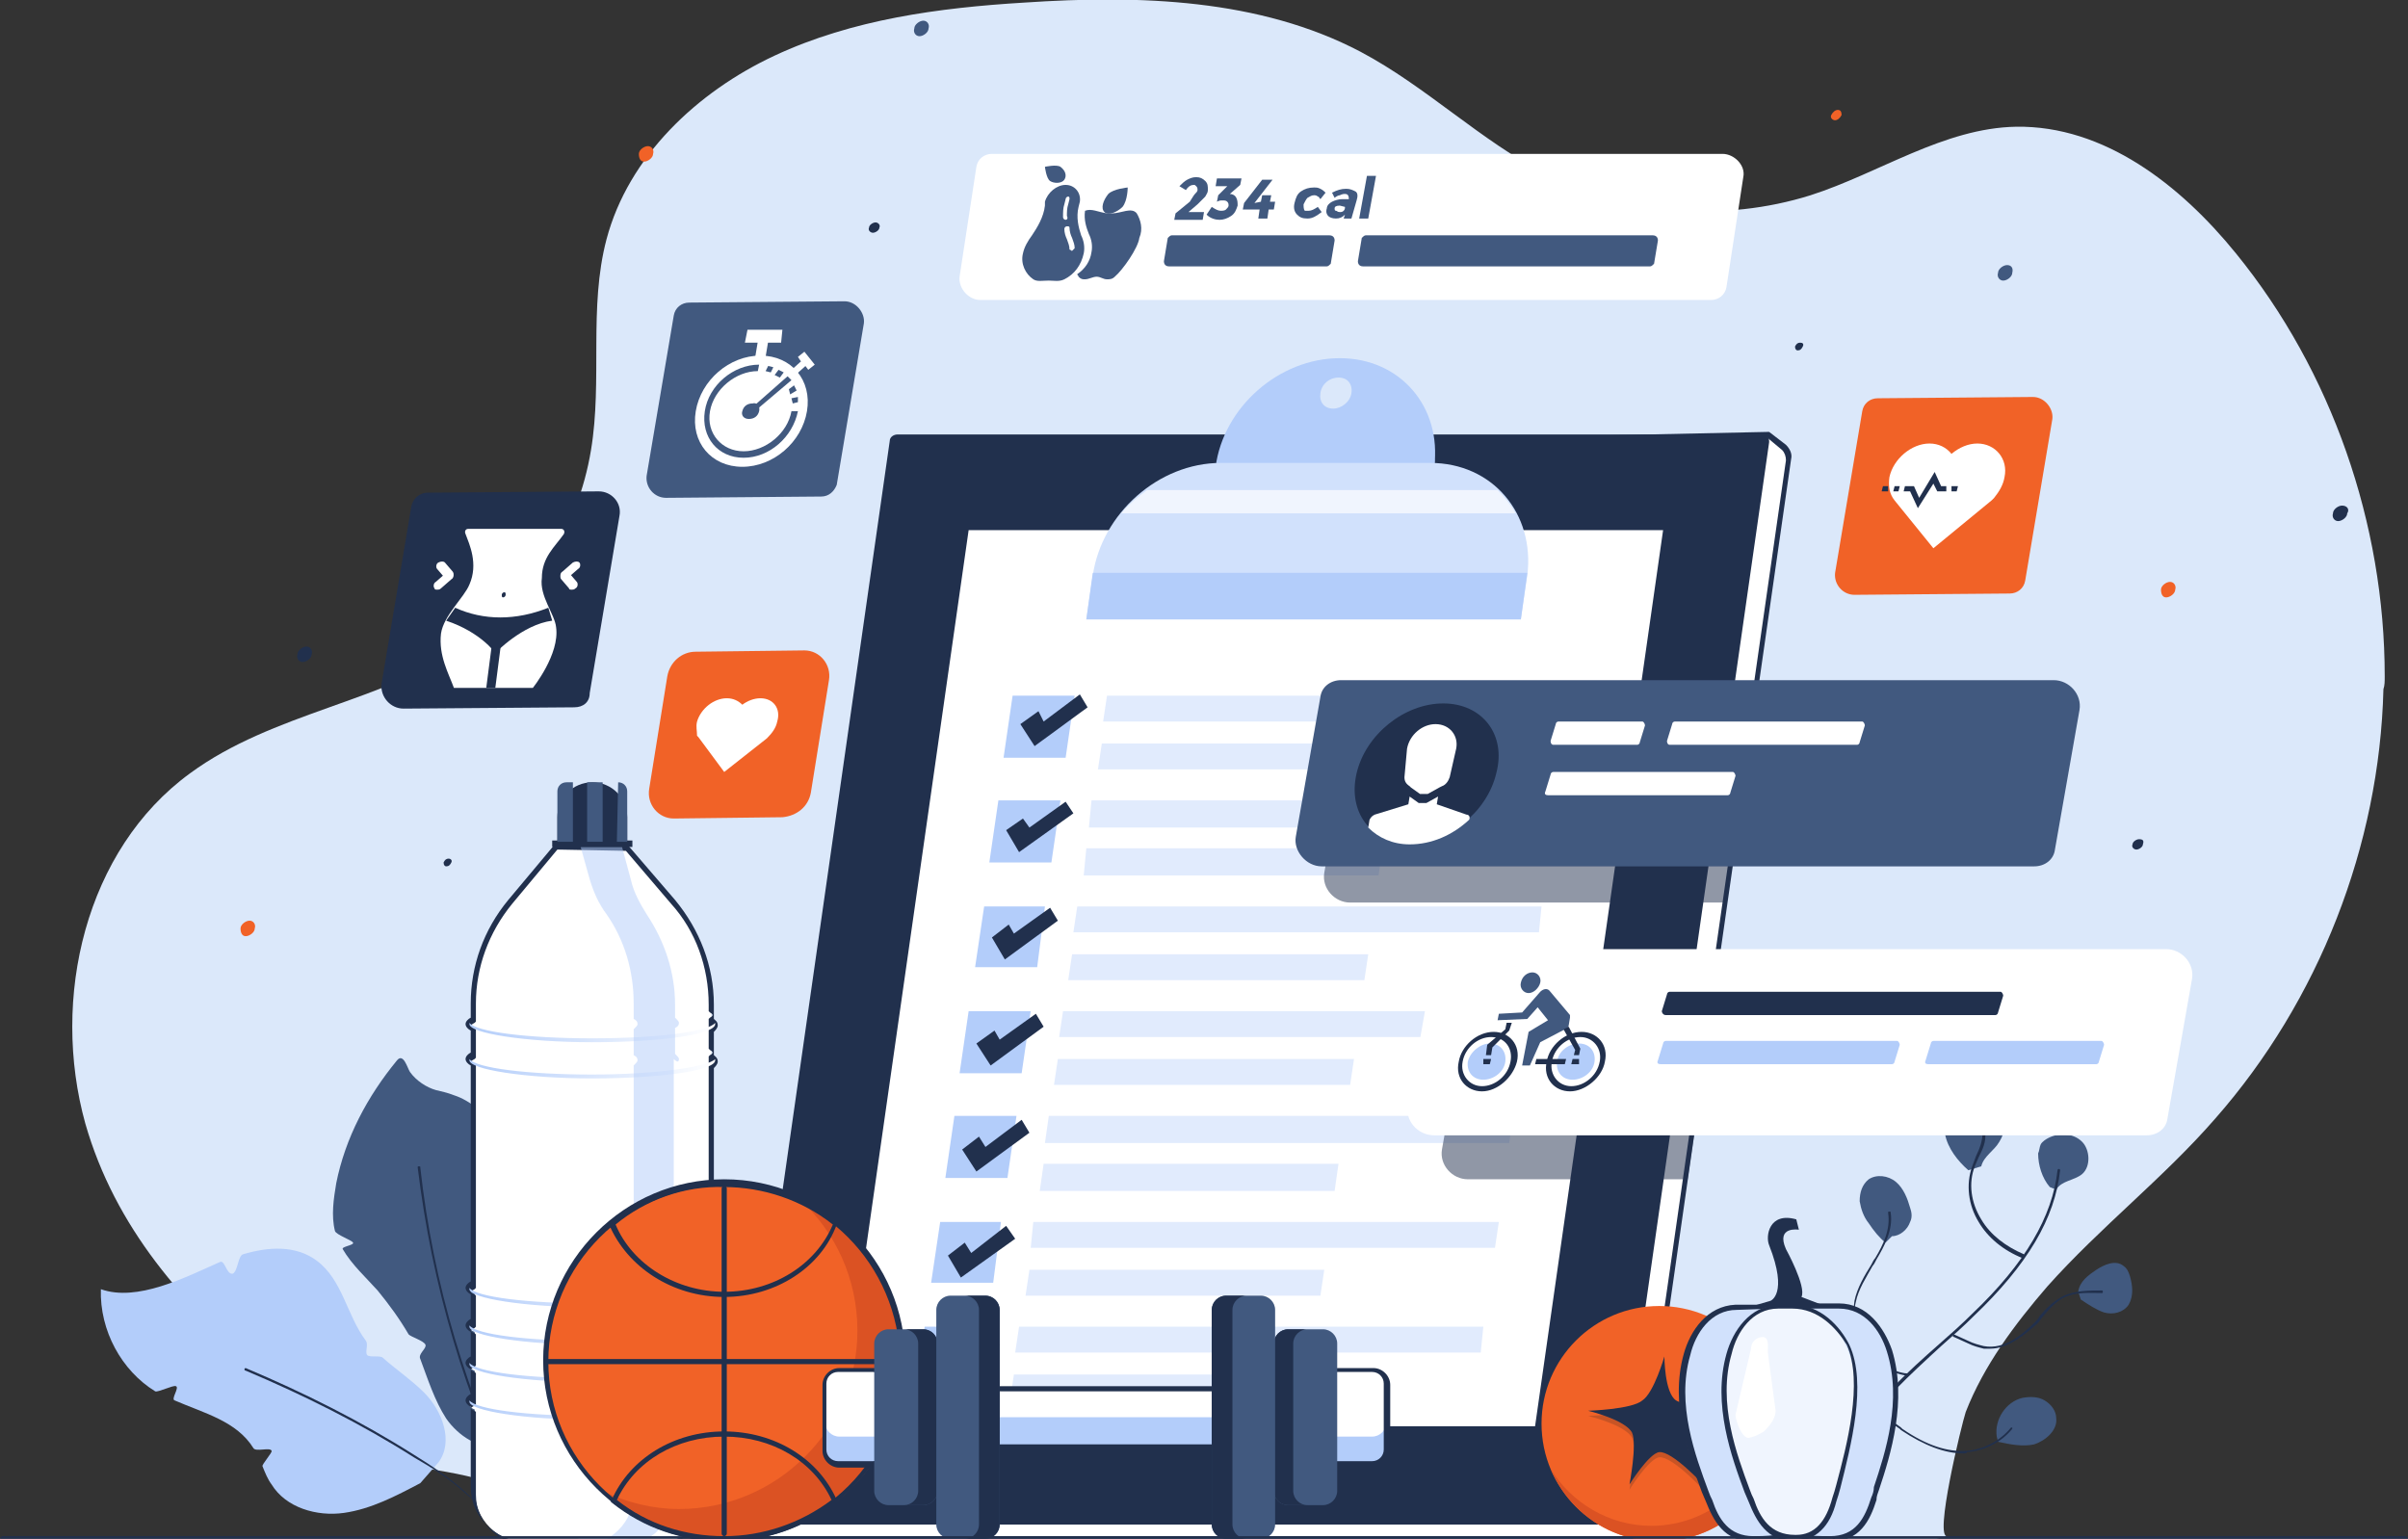 <?xml version="1.0" encoding="utf-8"?>
<!-- Generator: Adobe Illustrator 25.0.0, SVG Export Plug-In . SVG Version: 6.00 Build 0)  -->
<svg version="1.1" id="Healthy_Lifestyle" xmlns="http://www.w3.org/2000/svg" xmlns:xlink="http://www.w3.org/1999/xlink" x="0px"
	 y="0px" viewBox="0 0 186.2 119" style="enable-background:new 0 0 186.2 119;" xml:space="preserve">
<rect x="0" y="0" width="186.2" height="119" fill="#333333" stroke="none"/>
<style type="text/css">
	.st0{fill:#DBE8FA;}
	.st1{fill:#41597F;}
	.st2{fill:#B3CDFA;}
	.st3{fill:#21304D;}
	.st4{fill:#FFFFFF;}
	.st5{fill:url(#XMLID_2_);}
	.st6{fill:url(#XMLID_3_);}
	.st7{fill:url(#XMLID_4_);}
	.st8{fill:url(#XMLID_5_);}
	.st9{fill:url(#XMLID_6_);}
	.st10{fill:url(#XMLID_7_);}
	.st11{opacity:0.5;fill:#B3CDFA;enable-background:new    ;}
	.st12{fill:#F16227;}
	.st13{fill:#D1E1FC;}
	.st14{fill:#F0F5FE;}
	.st15{fill:#E1EBFD;}
	.st16{fill:#DB5223;}
	.st17{opacity:0.2;}
	.st18{fill:#231F20;}
	.st19{opacity:0.5;}
</style>
<g id="XMLID_92_">
	<g id="XMLID_873_">
		<path id="XMLID_584_" class="st0" d="M184.4,52.3c0-11.8-4.1-23.6-11.5-32.7c-4.3-5.3-10.2-9.9-17-9.8c-5.6,0.1-10.6,3.6-15.9,5.3
			c-6.7,2.1-14.2,1.5-20.4-1.6c-5.1-2.6-9.3-6.8-14.4-9.5c-7.8-4.1-17.1-4.4-26-3.8c-6.6,0.4-13.3,1.3-19.3,4.1
			c-6,2.8-11.3,7.8-13,14.2c-1.4,5.3-0.3,10.9-1.2,16.3c-1,6.1-4.5,11.6-9.6,15.1c-6.5,4.4-15,5.2-21.4,9.9
			C6.6,65.7,3.9,77.2,6.6,86.9c2.3,8,7.6,14.1,13.9,19.3c2.4,1.9,4.3,4.8,7.2,6c3.9,1.7,8.3,1.2,12.1,3.3c1.8,1,3.1,2.9,5,3.5
			s4.3-0.3,6.2-0.3c8.5,0,17.1,0.1,25.6,0.1c20.3,0.1,40.7,0.2,61,0.2l0,0c4,0,9.3,0.8,13-0.2c-1.1,0.3,1.1-8.7,1.4-9.6
			c1.4-3.6,3.8-6.8,6.3-9.7c4.1-4.6,9-8.4,13-13c8-9.1,12.7-21.1,13-33.2C184.4,53,184.4,52.7,184.4,52.3z"/>
	</g>
	<g id="XMLID_2082_">
		<g id="XMLID_2088_">
			<path id="XMLID_586_" class="st1" d="M34.5,109.7c-0.9-1.4-1.4-3-2-4.6c-0.2-0.4,0.5-0.8,0.4-1.1s-1.1-0.6-1.3-0.8
				c-0.7-1.2-1.5-2.3-2.4-3.4c-0.9-1-2-2-2.7-3.2c-0.1-0.2,0.9-0.3,0.8-0.5c-0.1-0.2-1.3-0.6-1.4-0.9c-0.3-1.2-0.1-2.5,0.1-3.7
				c0.7-3.5,2.4-6.7,4.7-9.5c0.5-0.6,0.8,0.6,1,0.9c0.5,0.7,1.3,1.2,2,1.4c0.4,0.1,0.9,0.2,1.4,0.4c2.5,0.8,4.9,4.2,5.3,6.7
				c0,0.2-1.1,1.1-1.1,1.3c0,0.3,1.2,0,1.1,0.2c-0.1,1.9-0.7,3.9-0.6,5.8c0.1,1.1,0.3,2.1,0.7,3.2c0.1,0.2-0.4,0.9-0.3,1.1
				c0.1,0.3,0.7,0.1,0.8,0.3c0.3,0.8,0.5,1.7,0.7,2.5c0.4,2.4-0.6,5.5-3.1,5.9C37.1,112.2,35.4,111,34.5,109.7z"/>
		</g>
		<g id="XMLID_2085_">
			<path id="XMLID_587_" class="st2" d="M7.8,99.7c2.8,1,6.5-0.9,9.2-2.1c0.4-0.2,0.5,1,1,0.9c0.4-0.2,0.4-1.4,0.8-1.5
				c2-0.6,4.1-0.7,5.7,0.5c2,1.5,2.3,4.2,3.8,6.2c0.2,0.3-0.1,0.9,0.1,1.1c0.2,0.2,1,0,1.2,0.2c1,0.9,2.2,1.7,3.2,2.7
				c1.4,1.4,2.3,3.8,1.1,5.4l-1.4,1.6c-1.9,1-3.8,2-5.9,2.3c-2.1,0.3-4.5-0.4-5.6-2.2c-0.3-0.4-0.5-0.9-0.7-1.4
				c-0.1-0.1,0.8-1.1,0.7-1.2c-0.1-0.3-1.2,0.1-1.4-0.2c-1.3-2.1-3.8-2.7-6.1-3.7c-0.3-0.1,0.4-1,0.1-1.1c-0.2-0.1-1.4,0.5-1.6,0.4
				C9.4,106,7.7,102.9,7.8,99.7z"/>
		</g>
		<g id="XMLID_2084_">
			<path id="XMLID_618_" class="st3" d="M40.1,116.4L40.1,116.4c-4.2-8.3-6.7-17.1-7.8-26.1c0-0.1,0-0.1,0.1-0.1s0.1,0,0.1,0.1
				c1,9,3.6,17.7,7.7,26C40.2,116.3,40.2,116.4,40.1,116.4C40.2,116.4,40.1,116.4,40.1,116.4z"/>
		</g>
		<g id="XMLID_2083_">
			<path id="XMLID_616_" class="st3" d="M38.8,118.4L38.8,118.4c-0.8-0.9-1.7-2-2.8-2.9c-1.2-1.1-2.6-2-4-2.8
				c-4.1-2.6-8.5-4.8-13-6.7c-0.1,0-0.1-0.1-0.1-0.1c0-0.1,0.1-0.1,0.1-0.1c4.5,1.9,8.9,4.1,13,6.7c1.3,0.8,2.8,1.8,4,2.9
				c1,0.9,1.9,2,2.7,2.9C38.9,118.3,38.9,118.3,38.8,118.4C38.9,118.4,38.8,118.4,38.8,118.4z"/>
		</g>
	</g>
	<g id="XMLID_583_">
		<path id="XMLID_585_" class="st4" d="M55.3,81.9c0-0.1-0.1-0.2-0.3-0.4v-2c0.2-0.1,0.3-0.2,0.3-0.4c0-0.1-0.1-0.2-0.3-0.4v-1
			c0-2.9-1-5.8-2.9-8l-3.6-4.2H43l-3.5,4.2c-1.8,2.2-2.8,5-2.8,7.8v1.2c-0.2,0.1-0.4,0.2-0.4,0.4c0,0.1,0.1,0.3,0.4,0.4v2
			c-0.2,0.1-0.4,0.2-0.4,0.4c0,0.1,0.1,0.3,0.4,0.4v16.9c-0.2,0.1-0.4,0.2-0.4,0.4c0,0.1,0.1,0.3,0.4,0.4v2.2
			c-0.2,0.1-0.4,0.2-0.4,0.4c0,0.1,0.1,0.3,0.4,0.4v2.2c-0.2,0.1-0.4,0.2-0.4,0.4c0,0.1,0.1,0.3,0.4,0.4v2.2
			c-0.2,0.1-0.4,0.2-0.4,0.4c0,0.1,0.1,0.3,0.4,0.4v6.3c0,2.2,1.8,4,4,4h10.4c2.2,0,4-1.8,4-4v-6.6c0.2-0.1,0.3-0.2,0.3-0.4
			c0-0.1-0.1-0.2-0.3-0.4v-2.2c0.2-0.1,0.3-0.2,0.3-0.4c0-0.1-0.1-0.2-0.3-0.4v-2.2c0.2-0.1,0.3-0.2,0.3-0.4c0-0.1-0.1-0.2-0.3-0.4
			v-2.2c0.2-0.1,0.3-0.2,0.3-0.4c0-0.1-0.1-0.2-0.3-0.4v-17C55.2,82.2,55.3,82.1,55.3,81.9z"/>
		<g id="XMLID_647_">
			<path id="XMLID_627_" class="st3" d="M51,119.2H40.6c-2.3,0-4.2-1.9-4.2-4.2v-6.2c-0.2-0.1-0.4-0.3-0.4-0.5s0.2-0.4,0.4-0.5v-1.9
				c-0.2-0.1-0.4-0.3-0.4-0.5s0.2-0.4,0.4-0.5V103c-0.2-0.1-0.4-0.3-0.4-0.5s0.2-0.4,0.4-0.5v-1.9c-0.2-0.1-0.4-0.3-0.4-0.5
				s0.2-0.4,0.4-0.5V82.4c-0.2-0.1-0.4-0.3-0.4-0.5s0.2-0.4,0.4-0.5v-1.7c-0.2-0.1-0.4-0.3-0.4-0.5s0.2-0.4,0.4-0.5v-1.1
				c0-2.9,1-5.7,2.9-8l3.6-4.3h5.6l3.7,4.3c1.9,2.3,3,5.1,3,8.1v1.1c0.1,0.1,0.3,0.2,0.3,0.5c0,0.2-0.2,0.4-0.3,0.5v1.8
				c0.1,0.1,0.3,0.2,0.3,0.5c0,0.2-0.2,0.4-0.3,0.5v16.8c0.1,0.1,0.3,0.2,0.3,0.5c0,0.2-0.2,0.4-0.3,0.5v2c0.1,0.1,0.3,0.2,0.3,0.5
				c0,0.2-0.2,0.4-0.3,0.5v2c0.1,0.1,0.3,0.2,0.3,0.5c0,0.2-0.2,0.4-0.3,0.5v2c0.1,0.1,0.3,0.2,0.3,0.5c0,0.2-0.2,0.4-0.3,0.5v6.2
				C55.2,117.4,53.3,119.2,51,119.2z M43.1,65.7l-3.5,4.2c-1.8,2.2-2.8,4.9-2.8,7.7V79l-0.1,0.1c-0.2,0.1-0.3,0.2-0.3,0.2
				s0,0.1,0.3,0.2l0.1,0.1v2.2l-0.1,0.1c-0.2,0.1-0.3,0.2-0.3,0.2s0,0.1,0.3,0.2l0.1,0.1v17.2l-0.1,0.1c-0.2,0.1-0.3,0.2-0.3,0.2
				s0,0.1,0.3,0.2l0.1,0.1v2.4l-0.1,0.1c-0.2,0.1-0.3,0.2-0.3,0.2s0,0.1,0.3,0.2l0.1,0.1v2.4l-0.1,0.1c-0.2,0.1-0.3,0.2-0.3,0.2
				s0,0.1,0.3,0.2l0.1,0.1v2.4l-0.1,0.1c-0.2,0.1-0.3,0.2-0.3,0.2s0,0.1,0.3,0.2l0.1,0.1v6.4c0,2.1,1.7,3.8,3.8,3.8H51
				c2.1,0,3.8-1.7,3.8-3.8v-6.4l0.1-0.1c0.2-0.1,0.2-0.2,0.2-0.2l0,0c0,0,0-0.1-0.2-0.2l-0.1-0.1v-2.9l0.1-0.1
				c0.2-0.1,0.2-0.2,0.2-0.2l0,0c0,0,0-0.1-0.2-0.2l-0.1-0.1v-2.5l0.1-0.1c0.2-0.1,0.2-0.2,0.2-0.2l0,0c0,0,0-0.1-0.2-0.2l-0.1-0.1
				v-2.5l0.1-0.1c0.2-0.1,0.2-0.2,0.2-0.2l0,0c0,0,0-0.1-0.2-0.2l-0.1-0.1V81.7l0.1-0.1c0.2-0.1,0.2-0.2,0.2-0.2s0-0.1-0.2-0.2
				l-0.1-0.1v-2.3l0.1-0.1c0.2-0.1,0.2-0.2,0.2-0.2l0,0c0,0,0-0.1-0.2-0.2l-0.1-0.1v-0.5c0-2.9-1-5.7-2.9-7.8l-3.5-4.1L43.1,65.7
				L43.1,65.7z"/>
		</g>
		
			<linearGradient id="XMLID_2_" gradientUnits="userSpaceOnUse" x1="36.233" y1="41.586" x2="55.283" y2="41.586" gradientTransform="matrix(1 0 0 -1 0 121.473)">
			<stop  offset="0" style="stop-color:#B3CDFA"/>
			<stop  offset="1" style="stop-color:#FFFFFF"/>
		</linearGradient>
		<path id="XMLID_644_" class="st5" d="M45.8,80.3c-5,0-9-0.5-9.5-1.2v0.1c0,0.7,4.3,1.4,9.5,1.4c5.3,0,9.5-0.6,9.5-1.4v-0.1
			C54.8,79.8,50.7,80.3,45.8,80.3z"/>
		
			<linearGradient id="XMLID_3_" gradientUnits="userSpaceOnUse" x1="36.233" y1="38.786" x2="55.283" y2="38.786" gradientTransform="matrix(1 0 0 -1 0 121.473)">
			<stop  offset="0" style="stop-color:#B3CDFA"/>
			<stop  offset="1" style="stop-color:#FFFFFF"/>
		</linearGradient>
		<path id="XMLID_634_" class="st6" d="M45.8,83.1c-5,0-9-0.5-9.5-1.2V82c0,0.7,4.3,1.4,9.5,1.4c5.3,0,9.5-0.6,9.5-1.4v-0.1
			C54.8,82.5,50.7,83.1,45.8,83.1z"/>
		
			<linearGradient id="XMLID_4_" gradientUnits="userSpaceOnUse" x1="36.233" y1="21.086" x2="55.283" y2="21.086" gradientTransform="matrix(1 0 0 -1 0 121.473)">
			<stop  offset="0" style="stop-color:#B3CDFA"/>
			<stop  offset="1" style="stop-color:#FFFFFF"/>
		</linearGradient>
		<path id="XMLID_636_" class="st7" d="M45.8,100.8c-5,0-9-0.5-9.5-1.2v0.1c0,0.7,4.3,1.4,9.5,1.4c5.3,0,9.5-0.6,9.5-1.4v-0.1
			C54.8,100.3,50.7,100.8,45.8,100.8z"/>
		
			<linearGradient id="XMLID_5_" gradientUnits="userSpaceOnUse" x1="36.233" y1="18.186" x2="55.283" y2="18.186" gradientTransform="matrix(1 0 0 -1 0 121.473)">
			<stop  offset="0" style="stop-color:#B3CDFA"/>
			<stop  offset="1" style="stop-color:#FFFFFF"/>
		</linearGradient>
		<path id="XMLID_640_" class="st8" d="M45.8,103.7c-5,0-9-0.5-9.5-1.2v0.1c0,0.7,4.3,1.4,9.5,1.4c5.3,0,9.5-0.6,9.5-1.4v-0.1
			C54.8,103.2,50.7,103.7,45.8,103.7z"/>
		
			<linearGradient id="XMLID_6_" gradientUnits="userSpaceOnUse" x1="36.233" y1="15.286" x2="55.283" y2="15.286" gradientTransform="matrix(1 0 0 -1 0 121.473)">
			<stop  offset="0" style="stop-color:#B3CDFA"/>
			<stop  offset="1" style="stop-color:#FFFFFF"/>
		</linearGradient>
		<path id="XMLID_645_" class="st9" d="M45.8,106.6c-5,0-9-0.5-9.5-1.2v0.1c0,0.7,4.3,1.4,9.5,1.4c5.3,0,9.5-0.6,9.5-1.4v-0.1
			C54.8,106,50.7,106.6,45.8,106.6z"/>
		
			<linearGradient id="XMLID_7_" gradientUnits="userSpaceOnUse" x1="36.233" y1="12.386" x2="55.283" y2="12.386" gradientTransform="matrix(1 0 0 -1 0 121.473)">
			<stop  offset="0" style="stop-color:#B3CDFA"/>
			<stop  offset="1" style="stop-color:#FFFFFF"/>
		</linearGradient>
		<path id="XMLID_646_" class="st10" d="M45.8,109.5c-5,0-9-0.5-9.5-1.2v0.1c0,0.7,4.3,1.4,9.5,1.4c5.3,0,9.5-0.6,9.5-1.4v-0.1
			C54.8,108.9,50.7,109.5,45.8,109.5z"/>
		<path id="XMLID_637_" class="st11" d="M52.5,81.9c0-0.1-0.1-0.2-0.3-0.4v-2c0.2-0.1,0.3-0.2,0.3-0.4c0-0.1-0.1-0.2-0.3-0.4v-1
			c0-2.5-0.8-4.9-2.2-7c-0.5-0.8-1-1.7-1.2-2.6l-0.7-2.6h-3.2l0.7,2.5c0.3,1,0.7,1.9,1.3,2.7c1.4,2,2.1,4.4,2.1,6.9v1.2
			c0.2,0.1,0.3,0.2,0.3,0.4c0,0.1-0.1,0.2-0.3,0.4v2c0.2,0.1,0.3,0.2,0.3,0.4c0,0.1-0.1,0.2-0.3,0.4v17c0.2,0.1,0.3,0.2,0.3,0.4
			c0,0.1-0.1,0.2-0.3,0.4v2.2c0.2,0.1,0.3,0.2,0.3,0.4c0,0.1-0.1,0.2-0.3,0.4v2.2c0.2,0.1,0.3,0.2,0.3,0.4c0,0.1-0.1,0.2-0.3,0.4
			v2.2c0.2,0.1,0.3,0.2,0.3,0.4c0,0.1-0.1,0.2-0.3,0.4v6.3c0,2.2-1.8,4-4,4h3.1c2.2,0,4-1.8,4-4v-6.8c0.2-0.1,0.3-0.2,0.3-0.4
			c0-0.1-0.1-0.2-0.3-0.4v-2.2c0.2-0.1,0.3-0.2,0.3-0.4c0-0.1-0.1-0.2-0.3-0.4v-2.2c0.2-0.1,0.3-0.2,0.3-0.4c0-0.1-0.1-0.2-0.3-0.4
			v-2.2c0.2-0.1,0.3-0.2,0.3-0.4c0-0.1-0.1-0.2-0.3-0.4v-17C52.4,82.2,52.5,82.1,52.5,81.9z"/>
		<rect id="XMLID_589_" x="42.7" y="65" class="st3" width="6.2" height="0.5"/>
		<path id="XMLID_590_" class="st3" d="M45.8,60.5L45.8,60.5c-1.5,0-2.7,1.2-2.7,2.7v1.9h5.4v-1.9C48.5,61.7,47.3,60.5,45.8,60.5z"
			/>
		<g id="XMLID_652_">
			<path id="XMLID_653_" class="st1" d="M47.8,60.5L47.8,60.5l-0.1,4.6h0.8v-3.9C48.5,60.8,48.2,60.5,47.8,60.5z"/>
			<path id="XMLID_654_" class="st1" d="M43.8,60.5c-0.4,0-0.7,0.3-0.7,0.7v3.9h1.2v-4.6L43.8,60.5L43.8,60.5z"/>
			<rect id="XMLID_655_" x="45.4" y="60.5" class="st1" width="1.2" height="4.6"/>
		</g>
	</g>
	<g id="XMLID_2091_">
		<g id="XMLID_2109_">
			<path id="XMLID_593_" class="st1" d="M154.9,86c-0.1-0.3-0.1-0.6-0.3-0.8c-0.4-0.6-1.2-0.6-1.9-0.5c-0.3,0-0.6,0.1-0.9,0.2
				c-1.1,0.4-1.6,1.7-1.4,2.8c0.2,1.1,1,2.1,1.8,2.8l1-0.3c0.2-0.8,1-1.2,1.4-1.9C155.1,87.5,155.1,86.7,154.9,86z"/>
		</g>
		<g id="XMLID_2106_">
			<path id="XMLID_594_" class="st1" d="M164.7,98.7c-0.1-0.3-0.2-0.6-0.5-0.8c-0.6-0.5-1.5-0.1-2.1,0.3c-0.6,0.4-1.3,0.9-1.4,1.7
				l0.2,0.6c0.6,0.4,1.2,0.8,1.8,1c0.7,0.2,1.5,0,1.9-0.6C165,100.2,164.9,99.4,164.7,98.7z"/>
		</g>
		<g id="XMLID_2103_">
			<path id="XMLID_595_" class="st1" d="M161,88.3c-0.7-0.7-1.8-0.7-2.6-0.3c-0.2,0.1-0.5,0.3-0.6,0.5s-0.1,0.5-0.2,0.7
				c0,0.9,0.3,1.9,0.9,2.6L159,92c0.4-0.7,1.4-0.7,2-1.2C161.7,90.2,161.6,88.9,161,88.3z"/>
		</g>
		<g id="XMLID_2100_">
			<path id="XMLID_596_" class="st1" d="M147.7,93.4c-0.2-0.7-0.5-1.5-1.1-2s-1.5-0.6-2.1-0.2c-0.5,0.4-0.7,1-0.7,1.7
				c0.1,0.6,0.3,1.2,0.7,1.7c0.4,0.6,0.8,1.1,1.3,1.5l0.5-0.5c0.6,0,1.2-0.5,1.4-1.1C147.9,94.1,147.8,93.7,147.7,93.4z"/>
		</g>
		<g id="XMLID_2097_">
			<path id="XMLID_597_" class="st1" d="M159,109.7c0-0.6-0.4-1.1-0.9-1.4c-0.5-0.3-1.1-0.3-1.7-0.2c-1.3,0.3-2.2,1.7-2,3l0.1,0.4
				c0.9,0.2,1.9,0.4,2.8,0.2C158.2,111.4,159.1,110.6,159,109.7z"/>
		</g>
		<g id="XMLID_2096_">
			<path id="XMLID_615_" class="st3" d="M141.8,119.2C141.8,119.2,141.8,119.1,141.8,119.2c-1.3-3.1,0.3-6.3,1.4-8
				c1.8-2.8,4.3-5.1,6.8-7.3c0.8-0.7,1.7-1.5,2.5-2.3c4.1-3.9,6.2-7.5,6.6-11.1c0-0.1,0.1-0.1,0.1-0.1c0.1,0,0.1,0.1,0.1,0.1
				c-0.4,3.7-2.5,7.3-6.7,11.3c-0.8,0.8-1.6,1.5-2.5,2.3c-2.4,2.2-4.9,4.5-6.7,7.2c-1,1.6-2.6,4.8-1.5,7.7
				C142,119.1,141.9,119.1,141.8,119.2C141.9,119.2,141.9,119.2,141.8,119.2z"/>
		</g>
		<g id="XMLID_2095_">
			<path id="XMLID_614_" class="st3" d="M147.5,106.4L147.5,106.4c-1.3-0.2-2.5-0.9-3.3-2s-1-2.5-0.8-3.8c0.2-1,0.8-2,1.3-2.8
				c0.1-0.2,0.2-0.4,0.3-0.5c0.6-1,1.2-2.2,1-3.5c0-0.1,0-0.1,0.1-0.1s0.1,0,0.1,0.1c0.2,1.3-0.5,2.6-1.1,3.6
				c-0.1,0.2-0.2,0.4-0.3,0.5c-0.5,0.9-1.1,1.8-1.3,2.8c-0.3,1.2,0,2.6,0.7,3.6s1.9,1.7,3.1,1.9
				C147.6,106.2,147.6,106.3,147.5,106.4C147.6,106.4,147.6,106.4,147.5,106.4z"/>
		</g>
		<g id="XMLID_2094_">
			<path id="XMLID_613_" class="st3" d="M153.9,104.3c-0.2,0-0.3,0-0.5,0c-0.4-0.1-0.8-0.2-1.2-0.4l-1.1-0.5c-0.1,0-0.1-0.1-0.1-0.1
				c0-0.1,0.1-0.1,0.1-0.1l1.1,0.5c0.4,0.2,0.8,0.3,1.2,0.4c1.6,0.3,3-0.9,4-1.9c0.1-0.1,0.2-0.2,0.3-0.4c0.5-0.6,1.1-1.2,1.9-1.6
				c0.9-0.4,2-0.4,2.9-0.4c0.1,0,0.1,0,0.1,0.1s0,0.1-0.1,0.1c-0.9,0-1.9-0.1-2.8,0.3c-0.7,0.3-1.3,1-1.8,1.6
				c-0.1,0.1-0.2,0.3-0.3,0.4C156.6,103.2,155.3,104.3,153.9,104.3z"/>
		</g>
		<g id="XMLID_2093_">
			<path id="XMLID_610_" class="st3" d="M156.4,97.3L156.4,97.3c-1.5-0.6-2.7-1.6-3.4-2.8c-0.8-1.3-1-2.9-0.5-4.3
				c0.1-0.3,0.2-0.5,0.3-0.8c0.3-0.6,0.5-1.2,0.5-1.8c0-0.1,0-0.1,0.1-0.1s0.1,0,0.1,0.1c0.1,0.7-0.2,1.3-0.5,1.9
				c-0.1,0.2-0.2,0.5-0.3,0.7c-0.5,1.3-0.3,2.8,0.5,4.1c0.7,1.2,1.9,2.1,3.3,2.7C156.5,97.1,156.5,97.2,156.4,97.3
				C156.5,97.3,156.5,97.3,156.4,97.3z"/>
		</g>
		<g id="XMLID_2092_">
			<path id="XMLID_609_" class="st3" d="M151.8,112.4c-1.4,0-3-0.6-4.8-1.8l-0.1-0.1c-0.4-0.3-0.8-0.5-1.3-0.7
				c-0.4-0.1-1-0.1-1.4,0.3h-0.1V110c0.5-0.4,1.1-0.4,1.6-0.3c0.5,0.1,0.9,0.4,1.3,0.7l0.1,0.1c1.9,1.3,3.5,1.8,5,1.7
				c1.3-0.1,2.6-0.8,3.4-1.8h0.1v0.1c-0.9,1.1-2.2,1.7-3.5,1.8C152.1,112.4,151.9,112.4,151.8,112.4z"/>
		</g>
	</g>
	<g id="XMLID_2089_">
		<path id="XMLID_1300_" class="st3" d="M181.1,39.1c-0.3,0-0.7,0.3-0.7,0.6c-0.1,0.3,0.1,0.6,0.4,0.6s0.7-0.3,0.7-0.6
			C181.7,39.4,181.5,39.1,181.1,39.1z"/>
	</g>
	<g id="XMLID_793_">
		<path id="XMLID_1299_" class="st3" d="M23.7,50c-0.3,0-0.7,0.3-0.7,0.6c-0.1,0.3,0.1,0.6,0.4,0.6s0.7-0.3,0.7-0.6
			C24.2,50.3,24,50,23.7,50z"/>
	</g>
	<g id="XMLID_2131_">
		<path id="XMLID_1298_" class="st3" d="M165.4,64.9c-0.2,0-0.5,0.2-0.5,0.4c-0.1,0.2,0.1,0.4,0.3,0.4s0.5-0.2,0.5-0.4
			C165.8,65,165.7,64.9,165.4,64.9z"/>
	</g>
	<g id="XMLID_783_">
		<path id="XMLID_1297_" class="st3" d="M67.7,17.2c-0.2,0-0.5,0.2-0.5,0.4c-0.1,0.2,0.1,0.4,0.3,0.4c0.2,0,0.5-0.2,0.5-0.4
			C68.1,17.4,67.9,17.2,67.7,17.2z"/>
	</g>
	<g id="XMLID_2128_">
		<path id="XMLID_1296_" class="st3" d="M139.2,26.5c-0.2,0-0.3,0.1-0.4,0.3c0,0.2,0.1,0.3,0.2,0.3c0.2,0,0.3-0.1,0.4-0.3
			S139.4,26.5,139.2,26.5z"/>
	</g>
	<g id="XMLID_791_">
		<path id="XMLID_1295_" class="st3" d="M34.7,66.4c-0.2,0-0.3,0.1-0.4,0.3c0,0.2,0.1,0.3,0.2,0.3c0.2,0,0.3-0.1,0.4-0.3
			C35,66.5,34.8,66.4,34.7,66.4z"/>
	</g>
	<g id="XMLID_2133_">
		<path id="XMLID_1294_" class="st1" d="M155.2,20.5c-0.3,0-0.7,0.3-0.7,0.6c-0.1,0.3,0.1,0.6,0.4,0.6c0.3,0,0.7-0.3,0.7-0.6
			C155.7,20.7,155.5,20.5,155.2,20.5z"/>
	</g>
	<g id="XMLID_788_">
		<path id="XMLID_1293_" class="st1" d="M71.4,1.6c-0.3,0-0.7,0.3-0.7,0.6c-0.1,0.3,0.1,0.6,0.4,0.6s0.7-0.3,0.7-0.6
			C71.9,1.9,71.7,1.6,71.4,1.6z"/>
	</g>
	<g id="XMLID_2090_">
		<path id="XMLID_1291_" class="st12" d="M167.8,45c-0.3,0-0.7,0.3-0.7,0.6s0.1,0.6,0.4,0.6c0.3,0,0.7-0.3,0.7-0.6
			C168.3,45.3,168.1,45,167.8,45z"/>
	</g>
	<g id="XMLID_792_">
		<path id="XMLID_1290_" class="st12" d="M19.3,71.2c-0.3,0-0.7,0.3-0.7,0.6s0.1,0.6,0.4,0.6c0.3,0,0.7-0.3,0.7-0.6
			C19.8,71.5,19.6,71.2,19.3,71.2z"/>
	</g>
	<g id="XMLID_789_">
		<path id="XMLID_1289_" class="st12" d="M50.1,11.3c-0.3,0-0.7,0.3-0.7,0.6s0.1,0.6,0.4,0.6s0.7-0.3,0.7-0.6
			C50.6,11.6,50.4,11.3,50.1,11.3z"/>
	</g>
	<g id="XMLID_2132_">
		<path id="XMLID_1288_" class="st12" d="M142.1,8.5c-0.2,0-0.4,0.2-0.5,0.4s0.1,0.4,0.3,0.4s0.4-0.2,0.5-0.4
			C142.4,8.6,142.3,8.5,142.1,8.5z"/>
	</g>
	<g id="XMLID_1212_">
		<g id="XMLID_2086_">
			<path id="XMLID_1287_" class="st12" d="M60.5,63.2l-8.4,0.1c-1.2,0-2.1-1.1-1.9-2.3l1.4-8.7c0.2-1.1,1.1-1.9,2.2-1.9l8.4-0.1
				c1.2,0,2.1,1.1,1.9,2.3l-1.4,8.7C62.5,62.4,61.6,63.1,60.5,63.2z"/>
		</g>
		<g id="XMLID_1213_">
			<g id="XMLID_1407_">
				<g id="XMLID_1408_">
					<path id="XMLID_1286_" class="st4" d="M53.9,55.8c0.3-1,1.3-1.8,2.3-1.8c0.5,0,0.9,0.2,1.2,0.5c0.4-0.3,0.9-0.5,1.4-0.5
						c1,0,1.6,0.8,1.3,1.8c-0.1,0.5-0.4,0.9-0.8,1.3L56,59.7L54,57l-0.1-0.1C53.9,56.5,53.8,56.2,53.9,55.8z"/>
				</g>
			</g>
		</g>
	</g>
	<g id="XMLID_591_">
		<g id="XMLID_988_">
			<g id="XMLID_989_">
				<path id="XMLID_1285_" class="st4" d="M126,119H59.4c-0.4,0-0.8-0.1-1.1-0.4l-1.2-0.9l13.7-82.6l0.1-0.1l65.8-1.4l1.2,1
					c0.3,0.2,0.4,0.6,0.4,1l-11.9,83C126.4,118.9,126.2,119,126,119z"/>
			</g>
		</g>
		<g id="XMLID_592_">
			<g id="XMLID_598_">
				<path id="XMLID_606_" class="st3" d="M126,119.2H59.4c-0.4,0-0.9-0.1-1.2-0.4l-1.3-1v-0.1l13.7-82.6c0-0.1,0.1-0.3,0.3-0.3
					l65.9-1.4l1.3,1c0.3,0.3,0.5,0.7,0.4,1.1l-11.9,83C126.6,119,126.3,119.2,126,119.2z M57.3,117.7l1.1,0.8c0.3,0.2,0.6,0.3,1,0.3
					H126c0.1,0,0.2-0.1,0.2-0.2l11.9-83c0-0.3-0.1-0.6-0.3-0.8l-1.2-1l-65.7,1.4L57.3,117.7z"/>
			</g>
		</g>
		<g id="XMLID_972_">
			<g id="XMLID_981_">
				<path id="XMLID_1284_" class="st3" d="M124.2,117.7H57.4c-0.2,0-0.3-0.2-0.3-0.4L69,34.1c0-0.2,0.2-0.4,0.4-0.4h66.9
					c0.2,0,0.3,0.2,0.3,0.4l-11.9,83.2C124.6,117.5,124.4,117.7,124.2,117.7z"/>
			</g>
		</g>
		<g id="XMLID_961_">
			<g id="XMLID_971_">
				<path id="XMLID_602_" class="st3" d="M124.2,117.9H57.4c-0.2,0-0.3-0.1-0.4-0.2c-0.1-0.1-0.1-0.3-0.1-0.4l11.9-83.2
					c0-0.3,0.3-0.5,0.6-0.5h66.9c0.2,0,0.3,0.1,0.4,0.2c0.1,0.1,0.1,0.3,0.1,0.4l-11.9,83.2C124.8,117.6,124.5,117.9,124.2,117.9z
					 M69.4,33.9c-0.1,0-0.2,0.1-0.2,0.2l-11.9,83.2v0.1h0.1h66.9c0.1,0,0.2-0.1,0.2-0.2L136.4,34v-0.1h-0.1
					C136.3,33.9,69.4,33.9,69.4,33.9z"/>
			</g>
		</g>
		<g id="XMLID_950_">
			<g id="XMLID_952_">
				<polygon id="XMLID_1263_" class="st4" points="118.7,110.3 65,110.3 74.9,41 128.6,41 				"/>
			</g>
		</g>
		<g id="XMLID_888_">
			<g id="XMLID_889_">
				<path id="XMLID_601_" class="st2" d="M103.6,27.7c-4.7,0-9,3.8-9.6,8.4c-0.7,4.7,16.2,4.7,16.9,0
					C111.5,31.5,108.3,27.7,103.6,27.7z M103.1,31.6c-0.7,0-1.1-0.5-1-1.2s0.7-1.2,1.4-1.2s1.1,0.5,1,1.2
					C104.4,31.1,103.7,31.6,103.1,31.6z"/>
			</g>
		</g>
		<g id="XMLID_886_">
			<g id="XMLID_887_">
				<path id="XMLID_1262_" class="st2" d="M110.9,36.2c0.1-0.4,0-0.8,0-1.1H94.3c-0.1,0.4-0.2,0.8-0.3,1.1
					C93.3,40.8,110.2,40.8,110.9,36.2z"/>
			</g>
		</g>
		<g id="XMLID_774_">
			<g id="XMLID_776_">
				<path id="XMLID_1261_" class="st13" d="M117.6,47.9H84l0.5-3.4c0.7-4.8,5.1-8.7,9.9-8.7h16.2c4.8,0,8.1,3.9,7.5,8.7L117.6,47.9z
					"/>
			</g>
		</g>
		<g id="XMLID_772_">
			<g id="XMLID_773_">
				<polygon id="XMLID_1260_" class="st2" points="117.6,47.9 84,47.9 84.5,44.3 118.1,44.3 				"/>
			</g>
		</g>
		<g id="XMLID_769_">
			<g id="XMLID_771_">
				<path id="XMLID_1259_" class="st14" d="M117.2,39.7c-0.4-0.7-0.9-1.3-1.4-1.8H88.7c-0.7,0.5-1.4,1.1-2,1.8H117.2z"/>
			</g>
		</g>
		<g id="XMLID_599_">
			<g id="XMLID_600_">
				<polygon id="XMLID_1258_" class="st2" points="82.4,58.6 77.6,58.6 78.3,53.8 83.1,53.8 				"/>
			</g>
		</g>
		<g id="XMLID_611_">
			<g id="XMLID_612_">
				<polygon id="XMLID_1257_" class="st2" points="81.3,66.7 76.5,66.7 77.2,61.9 82,61.9 				"/>
			</g>
		</g>
		<g id="XMLID_617_">
			<g id="XMLID_619_">
				<polygon id="XMLID_1256_" class="st2" points="80.2,74.8 75.4,74.8 76.1,70.1 80.8,70.1 				"/>
			</g>
		</g>
		<g id="XMLID_620_">
			<g id="XMLID_621_">
				<polygon id="XMLID_1255_" class="st2" points="79,83 74.2,83 74.9,78.2 79.7,78.2 				"/>
			</g>
		</g>
		<g id="XMLID_622_">
			<g id="XMLID_623_">
				<polygon id="XMLID_1254_" class="st2" points="77.9,91.1 73.1,91.1 73.8,86.3 78.6,86.3 				"/>
			</g>
		</g>
		<g id="XMLID_624_">
			<g id="XMLID_625_">
				<polygon id="XMLID_1253_" class="st2" points="76.8,99.2 72,99.2 72.7,94.5 77.4,94.5 				"/>
			</g>
		</g>
		<g id="XMLID_626_">
			<g id="XMLID_628_">
				<polygon id="XMLID_1252_" class="st2" points="75.6,107.4 70.8,107.4 71.5,102.6 76.3,102.6 				"/>
			</g>
		</g>
		<g id="XMLID_629_">
			<g id="XMLID_707_">
				<g id="XMLID_708_">
					<polygon id="XMLID_1251_" class="st15" points="121.2,55.8 85.3,55.8 85.6,53.8 121.5,53.8 					"/>
				</g>
			</g>
			<g id="XMLID_696_">
				<g id="XMLID_704_">
					<polygon id="XMLID_1250_" class="st15" points="107.7,59.5 84.9,59.5 85.2,57.5 108,57.5 					"/>
				</g>
			</g>
		</g>
		<g id="XMLID_630_">
			<g id="XMLID_631_">
				<g id="XMLID_632_">
					<polygon id="XMLID_1249_" class="st15" points="120.1,64 84.2,64 84.4,61.9 120.4,61.9 					"/>
				</g>
			</g>
			<g id="XMLID_633_">
				<g id="XMLID_635_">
					<polygon id="XMLID_1248_" class="st15" points="106.6,67.7 83.8,67.7 84,65.6 106.9,65.6 					"/>
				</g>
			</g>
		</g>
		<g id="XMLID_638_">
			<g id="XMLID_639_">
				<g id="XMLID_641_">
					<polygon id="XMLID_1247_" class="st15" points="119,72.1 83,72.1 83.3,70.1 119.2,70.1 					"/>
				</g>
			</g>
			<g id="XMLID_643_">
				<g id="XMLID_648_">
					<polygon id="XMLID_1246_" class="st15" points="105.5,75.8 82.6,75.8 82.9,73.8 105.8,73.8 					"/>
				</g>
			</g>
		</g>
		<g id="XMLID_649_">
			<g id="XMLID_650_">
				<g id="XMLID_651_">
					<polygon id="XMLID_1245_" class="st15" points="117.8,80.2 81.9,80.2 82.2,78.2 118.1,78.2 					"/>
				</g>
			</g>
			<g id="XMLID_657_">
				<g id="XMLID_658_">
					<polygon id="XMLID_1244_" class="st15" points="104.4,83.9 81.5,83.9 81.8,81.9 104.7,81.9 					"/>
				</g>
			</g>
		</g>
		<g id="XMLID_659_">
			<g id="XMLID_660_">
				<g id="XMLID_661_">
					<polygon id="XMLID_1224_" class="st15" points="116.7,88.4 80.8,88.4 81.1,86.3 117,86.3 					"/>
				</g>
			</g>
			<g id="XMLID_662_">
				<g id="XMLID_663_">
					<polygon id="XMLID_1073_" class="st15" points="103.2,92.1 80.4,92.1 80.7,90 103.5,90 					"/>
				</g>
			</g>
		</g>
		<g id="XMLID_664_">
			<g id="XMLID_665_">
				<g id="XMLID_666_">
					<polygon id="XMLID_1072_" class="st15" points="115.6,96.5 79.7,96.5 79.9,94.5 115.9,94.5 					"/>
				</g>
			</g>
			<g id="XMLID_667_">
				<g id="XMLID_668_">
					<polygon id="XMLID_1071_" class="st15" points="102.1,100.2 79.3,100.2 79.6,98.2 102.4,98.2 					"/>
				</g>
			</g>
		</g>
		<g id="XMLID_669_">
			<g id="XMLID_670_">
				<g id="XMLID_671_">
					<polygon id="XMLID_1070_" class="st15" points="114.5,104.6 78.5,104.6 78.8,102.6 114.7,102.6 					"/>
				</g>
			</g>
			<g id="XMLID_672_">
				<g id="XMLID_673_">
					<polygon id="XMLID_1069_" class="st15" points="101,108.3 78.1,108.3 78.4,106.3 101.3,106.3 					"/>
				</g>
			</g>
		</g>
		<g id="XMLID_674_">
			<g id="XMLID_675_">
				<polygon id="XMLID_1068_" class="st3" points="80,57.7 78.9,56 80.3,55 80.7,55.8 83.5,53.7 84.1,54.7 				"/>
			</g>
		</g>
		<g id="XMLID_676_">
			<g id="XMLID_677_">
				<polygon id="XMLID_1067_" class="st3" points="78.8,65.9 77.8,64.2 79.1,63.3 79.6,64 82.4,62 83,62.9 				"/>
			</g>
		</g>
		<g id="XMLID_678_">
			<g id="XMLID_679_">
				<polygon id="XMLID_1066_" class="st3" points="77.7,74.2 76.7,72.5 78,71.5 78.4,72.2 81.2,70.2 81.8,71.2 				"/>
			</g>
		</g>
		<g id="XMLID_680_">
			<g id="XMLID_681_">
				<polygon id="XMLID_1065_" class="st3" points="76.6,82.4 75.5,80.7 76.9,79.7 77.3,80.4 80.1,78.4 80.7,79.4 				"/>
			</g>
		</g>
		<g id="XMLID_682_">
			<g id="XMLID_683_">
				<polygon id="XMLID_1064_" class="st3" points="75.5,90.6 74.4,88.9 75.7,87.9 76.2,88.7 79,86.6 79.6,87.6 				"/>
			</g>
		</g>
		<g id="XMLID_684_">
			<g id="XMLID_685_">
				<polygon id="XMLID_1063_" class="st3" points="74.3,98.8 73.3,97.1 74.6,96.1 75.1,96.9 77.8,94.8 78.5,95.8 				"/>
			</g>
		</g>
		<g id="XMLID_686_">
			<g id="XMLID_687_">
				<polygon id="XMLID_1062_" class="st3" points="73.2,107 72.1,105.3 73.5,104.4 73.9,105.1 76.7,103.1 77.3,104 				"/>
			</g>
		</g>
	</g>
	<g id="XMLID_688_">
		<g id="XMLID_689_">
			<circle id="XMLID_690_" class="st12" cx="56.1" cy="105.3" r="13.8"/>
		</g>
		<g id="XMLID_691_">
			<path id="XMLID_692_" class="st16" d="M61.9,92.8c2.7,2.5,4.4,6.1,4.4,10.1c0,7.6-6.2,13.8-13.8,13.8c-2,0-4-0.5-5.7-1.3
				c2.4,2.3,5.7,3.6,9.3,3.6c7.6,0,13.8-6.2,13.8-13.8C69.9,99.7,66.6,95,61.9,92.8z"/>
		</g>
		<g id="XMLID_693_">
			<path id="XMLID_694_" class="st3" d="M56,119.2c-7.7,0-14-6.3-14-14s6.3-14,14-14s14,6.3,14,14C69.9,113,63.7,119.2,56,119.2z
				 M56,91.7c-7.5,0-13.6,6.1-13.6,13.6s6.1,13.6,13.6,13.6s13.6-6.1,13.6-13.6C69.5,97.8,63.5,91.7,56,91.7z"/>
		</g>
		<g id="XMLID_698_">
			<path id="XMLID_699_" class="st3" d="M56,119.2c-3.2,0-6.2-1-8.7-3l-0.1-0.1l0.1-0.1c1.4-3.2,4.8-5.3,8.7-5.3
				c3.9,0,7.3,2.1,8.7,5.3l0.1,0.1l-0.1,0.1C62.1,118.2,59.2,119.2,56,119.2z M47.7,116c2.4,1.9,5.3,2.8,8.3,2.8s5.9-1,8.3-2.8
				c-1.4-3-4.6-4.9-8.3-4.9C52.3,111.1,49.1,113,47.7,116z"/>
		</g>
		<g id="XMLID_702_">
			<path id="XMLID_705_" class="st3" d="M56,100.3c-4,0-7.5-2.3-8.9-5.6L47,94.6l0.1-0.1c2.5-2,5.6-3.1,8.8-3.1
				c3.2,0,6.3,1.1,8.8,3.1l0.1,0.1l-0.1,0.1C63.5,98,60,100.3,56,100.3z M47.6,94.7c1.3,3.1,4.7,5.2,8.4,5.2c3.8,0,7.1-2.1,8.4-5.2
				C62,92.8,59,91.8,56,91.8C52.9,91.7,49.9,92.8,47.6,94.7z"/>
		</g>
		<g id="XMLID_710_">
			<path id="XMLID_711_" class="st3" d="M56,118.8c-0.1,0-0.2-0.1-0.2-0.2V91.9c0-0.1,0.1-0.2,0.2-0.2s0.2,0.1,0.2,0.2v26.7
				C56.2,118.7,56.1,118.8,56,118.8z"/>
		</g>
		<g id="XMLID_712_">
			<path id="XMLID_713_" class="st3" d="M69.7,105.5H42.4c-0.1,0-0.2-0.1-0.2-0.2c0-0.1,0.1-0.2,0.2-0.2h27.4c0.1,0,0.2,0.1,0.2,0.2
				C69.9,105.4,69.8,105.5,69.7,105.5z"/>
		</g>
	</g>
	<g id="XMLID_714_">
		<g id="XMLID_715_">
			<rect id="XMLID_716_" x="77.1" y="107.4" class="st4" width="17.3" height="4.5"/>
		</g>
		<g id="XMLID_717_">
			<rect id="XMLID_718_" x="77.1" y="109.6" class="st2" width="17.3" height="2.2"/>
		</g>
		<g id="XMLID_719_">
			<path id="XMLID_720_" class="st3" d="M94.6,112.1H76.9v-4.9h17.7V112.1z M77.3,111.7h16.9v-4.1H77.3
				C77.3,107.6,77.3,111.7,77.3,111.7z"/>
		</g>
		<g id="XMLID_723_">
			<path id="XMLID_724_" class="st4" d="M67.6,113.3h-2.7c-0.6,0-1.1-0.5-1.1-1.1v-5.1c0-0.6,0.5-1.1,1.1-1.1h2.7
				c0.6,0,1.1,0.5,1.1,1.1v5.1C68.7,112.8,68.2,113.3,67.6,113.3z"/>
		</g>
		<g id="XMLID_725_">
			<path id="XMLID_726_" class="st2" d="M67.6,111.1h-2.7c-0.6,0-1.1-0.5-1.1-1.1v2.2c0,0.6,0.5,1.1,1.1,1.1h2.7
				c0.6,0,1.1-0.5,1.1-1.1V110C68.7,110.6,68.2,111.1,67.6,111.1z"/>
		</g>
		<g id="XMLID_727_">
			<path id="XMLID_728_" class="st3" d="M67.6,113.5h-2.7c-0.7,0-1.3-0.6-1.3-1.3v-5.1c0-0.7,0.6-1.3,1.3-1.3h2.7
				c0.7,0,1.3,0.6,1.3,1.3v5.1C68.9,112.9,68.3,113.5,67.6,113.5z M64.8,106.1c-0.5,0-0.9,0.4-0.9,0.9v5.1c0,0.5,0.4,0.9,0.9,0.9
				h2.7c0.5,0,0.9-0.4,0.9-0.9V107c0-0.5-0.4-0.9-0.9-0.9H64.8z"/>
		</g>
		<g id="XMLID_731_">
			<path id="XMLID_732_" class="st1" d="M71.4,116.4h-2.7c-0.6,0-1.1-0.5-1.1-1.1v-11.4c0-0.6,0.5-1.1,1.1-1.1h2.7
				c0.6,0,1.1,0.5,1.1,1.1v11.4C72.5,115.9,72,116.4,71.4,116.4z"/>
		</g>
		<g id="XMLID_733_">
			<path id="XMLID_734_" class="st3" d="M71.4,102.8h-1.5c0.6,0,1.1,0.5,1.1,1.1v11.4c0,0.6-0.5,1.1-1.1,1.1h1.5
				c0.6,0,1.1-0.5,1.1-1.1v-11.4C72.5,103.3,72,102.8,71.4,102.8z"/>
		</g>
		<g id="XMLID_735_">
			<path id="XMLID_736_" class="st1" d="M76.2,119h-2.7c-0.6,0-1.1-0.5-1.1-1.1v-16.6c0-0.6,0.5-1.1,1.1-1.1h2.7
				c0.6,0,1.1,0.5,1.1,1.1v16.6C77.3,118.5,76.8,119,76.2,119z"/>
		</g>
		<g id="XMLID_737_">
			<path id="XMLID_738_" class="st3" d="M76.2,100.2h-1.6c0.6,0,1.1,0.5,1.1,1.1v16.6c0,0.6-0.5,1.1-1.1,1.1h1.6
				c0.6,0,1.1-0.5,1.1-1.1v-16.6C77.3,100.7,76.8,100.2,76.2,100.2z"/>
		</g>
		<g id="XMLID_739_">
			<path id="XMLID_1061_" class="st4" d="M103.4,113.3h2.7c0.6,0,1.1-0.5,1.1-1.1v-5.1c0-0.6-0.5-1.1-1.1-1.1h-2.7
				c-0.6,0-1.1,0.5-1.1,1.1v5.1C102.3,112.8,102.8,113.3,103.4,113.3z"/>
		</g>
		<g id="XMLID_740_">
			<path id="XMLID_1060_" class="st2" d="M103.4,111.1h2.7c0.6,0,1.1-0.5,1.1-1.1v2.2c0,0.6-0.5,1.1-1.1,1.1h-2.7
				c-0.6,0-1.1-0.5-1.1-1.1V110C102.3,110.6,102.8,111.1,103.4,111.1z"/>
		</g>
		<g id="XMLID_741_">
			<path id="XMLID_742_" class="st3" d="M106.2,113.5h-2.7c-0.7,0-1.3-0.6-1.3-1.3v-5.1c0-0.7,0.6-1.3,1.3-1.3h2.7
				c0.7,0,1.3,0.6,1.3,1.3v5.1C107.5,112.9,106.9,113.5,106.2,113.5z M103.4,106.1c-0.5,0-0.9,0.4-0.9,0.9v5.1
				c0,0.5,0.4,0.9,0.9,0.9h2.7c0.5,0,0.9-0.4,0.9-0.9V107c0-0.5-0.4-0.9-0.9-0.9H103.4z"/>
		</g>
		<g id="XMLID_745_">
			<path id="XMLID_1059_" class="st1" d="M99.6,116.4h2.7c0.6,0,1.1-0.5,1.1-1.1v-11.4c0-0.6-0.5-1.1-1.1-1.1h-2.7
				c-0.6,0-1.1,0.5-1.1,1.1v11.4C98.5,115.9,99,116.4,99.6,116.4z"/>
		</g>
		<g id="XMLID_746_">
			<path id="XMLID_1058_" class="st3" d="M99.6,102.8h1.5c-0.6,0-1.1,0.5-1.1,1.1v11.4c0,0.6,0.5,1.1,1.1,1.1h-1.5
				c-0.6,0-1.1-0.5-1.1-1.1v-11.4C98.5,103.3,99,102.8,99.6,102.8z"/>
		</g>
		<g id="XMLID_747_">
			<path id="XMLID_1057_" class="st1" d="M94.8,119h2.7c0.6,0,1.1-0.5,1.1-1.1v-16.6c0-0.6-0.5-1.1-1.1-1.1h-2.7
				c-0.6,0-1.1,0.5-1.1,1.1v16.6C93.7,118.5,94.2,119,94.8,119z"/>
		</g>
		<g id="XMLID_748_">
			<path id="XMLID_1056_" class="st3" d="M94.8,100.2h1.6c-0.6,0-1.1,0.5-1.1,1.1v16.6c0,0.6,0.5,1.1,1.1,1.1h-1.6
				c-0.6,0-1.1-0.5-1.1-1.1v-16.6C93.7,100.7,94.2,100.2,94.8,100.2z"/>
		</g>
	</g>
	<g id="XMLID_749_">
		<g id="XMLID_750_">
			<circle id="XMLID_751_" class="st12" cx="128.3" cy="110.1" r="9.1"/>
		</g>
		<g id="XMLID_752_">
			<path id="XMLID_753_" class="st16" d="M136.1,105.5c0.4,1.1,0.7,2.2,0.7,3.4c0,5-4.1,9.1-9.1,9.1c-3.3,0-6.2-1.8-7.8-4.4
				c1.4,3.3,4.6,5.6,8.4,5.6c5,0,9.1-4.1,9.1-9.1C137.4,108.4,136.9,106.8,136.1,105.5z"/>
		</g>
		<g id="XMLID_754_" class="st17">
			<path id="XMLID_755_" class="st18" d="M128.7,105.3c0,0,0,2.8,0.9,3.4c0.9,0.6,4.2,0,4.2,0s-3.1,1.5-3.4,2.5c-0.3,1,1.3,4,1.3,4
				s-2.4-2.6-3.4-2.5c-0.8,0.1-2.3,2.5-2.3,2.5s0.6-3.1,0.2-4c-0.5-1-3.4-1.7-3.4-1.7s3.4-0.1,4.2-0.8
				C127.9,108.1,128.7,105.3,128.7,105.3z"/>
		</g>
		<g id="XMLID_756_">
			<path id="XMLID_757_" class="st3" d="M128.7,104.9c0,0,0,2.8,0.9,3.4c0.9,0.6,4.2,0,4.2,0s-3.1,1.5-3.4,2.5c-0.3,1,1.3,4,1.3,4
				s-2.4-2.6-3.4-2.5c-0.8,0.1-2.3,2.5-2.3,2.5s0.6-3.1,0.2-4c-0.5-1-3.4-1.7-3.4-1.7s3.4-0.1,4.2-0.8
				C127.9,107.7,128.7,104.9,128.7,104.9z"/>
		</g>
		<g id="XMLID_758_">
			<circle id="XMLID_759_" class="st3" cx="128.3" cy="110.1" r="0.7"/>
		</g>
	</g>
	<g id="XMLID_760_">
		<g id="XMLID_761_">
			<path id="XMLID_1055_" class="st3" d="M134.5,101.3l2.4-0.7c0,0,1.4-0.5-0.1-4.3c-0.3-0.7,0-2.6,2.1-2l0.2,0.8c0,0-1.8-0.3-1,1.5
				c0,0,1.6,2.9,1.2,3.7l2.6,1H134.5z"/>
		</g>
		<g id="XMLID_762_">
			<path id="XMLID_1054_" class="st13" d="M138.6,115.9c-0.4,1.6,1.8,3-3,3.1c-2.1,0-2.9-1.4-3.5-3c-1-2.7-2.8-7.1-1.7-11.4
				c0.5-1.8,1.8-3.6,3.8-3.6h2.8c2,0,1.8,1.4,2.5,3C141.2,107.3,139.3,113,138.6,115.9z"/>
		</g>
		<g id="XMLID_763_">
			<path id="XMLID_1053_" class="st13" d="M138.3,115.9c0.5,1.6-1.7,3.1,3.1,3c2.1,0,2.9-1.5,3.4-3.1c0.9-2.8,2.6-7.2,1.3-11.4
				c-0.6-1.8-1.9-3.5-4-3.5h-2.8c-2,0-1.7,1.5-2.4,3.1C135.4,107.4,137.5,113.1,138.3,115.9z"/>
		</g>
		<g id="XMLID_764_">
			<path id="XMLID_765_" class="st3" d="M135.5,119.2c-2.2,0-3-1.6-3.6-3.1c-0.1-0.2-0.2-0.5-0.3-0.7c-1-2.7-2.5-6.8-1.4-10.7
				c0.5-1.8,1.8-3.7,4-3.8h2.8c0,0,0,0,0.1,0c1.6,0,1.9,0.9,2.2,2c0.1,0.4,0.2,0.8,0.4,1.2c1.4,3,0.1,7.9-0.7,11.1
				c-0.1,0.4-0.2,0.7-0.3,1l0,0c-0.1,0.4,0,0.8,0.1,1.2c0.1,0.5,0.2,0.9-0.1,1.3C138.4,119,137.4,119.2,135.5,119.2
				C135.6,119.2,135.5,119.2,135.5,119.2z M137.2,101.2C137.2,101.2,137.1,101.2,137.2,101.2l-2.9,0.1c-2,0-3.2,1.8-3.6,3.5
				c-1.1,3.8,0.4,7.8,1.4,10.5c0.1,0.3,0.2,0.5,0.3,0.7c0.5,1.5,1.3,2.8,3.2,2.8c0,0,0,0,0.1,0c1.6,0,2.6-0.2,2.9-0.6
				c0.2-0.2,0.1-0.5,0-1c-0.1-0.4-0.2-0.9-0.1-1.4c0.1-0.3,0.2-0.6,0.3-1c0.8-3,2.1-7.9,0.8-10.8c-0.2-0.4-0.3-0.8-0.4-1.2
				C138.7,101.9,138.5,101.2,137.2,101.2z"/>
		</g>
		<g id="XMLID_768_">
			<path id="XMLID_770_" class="st3" d="M141,119.1c-1.6,0-2.4-0.2-2.8-0.6c-0.3-0.4-0.2-0.9-0.1-1.3c0.1-0.4,0.1-0.8,0-1.2l0,0
				c-0.1-0.3-0.2-0.6-0.3-1c-1-3.2-2.4-8-1.1-11c0.2-0.4,0.3-0.8,0.4-1.2c0.3-1.1,0.5-2,2.2-2h2.8h0.1c2.2,0,3.5,1.9,4.1,3.6
				c1.2,3.9-0.1,8.1-1,10.8c-0.1,0.3-0.2,0.5-0.2,0.8c-0.5,1.6-1.3,3.2-3.5,3.2C141.3,119.1,141.1,119.1,141,119.1z M138.5,115.9
				c0.1,0.5,0.1,1,0,1.4c-0.1,0.5-0.1,0.8,0.1,1c0.3,0.4,1.2,0.5,2.9,0.5c2,0,2.7-1.4,3.2-3c0.1-0.2,0.2-0.5,0.2-0.8
				c0.9-2.7,2.2-6.7,1-10.5c-0.5-1.6-1.7-3.3-3.7-3.3h-0.1h-2.8c-1.3,0-1.5,0.7-1.8,1.7c-0.1,0.4-0.2,0.8-0.4,1.2
				c-1.3,2.9,0.2,7.8,1.1,10.8C138.3,115.3,138.4,115.6,138.5,115.9L138.5,115.9z"/>
		</g>
		<g id="XMLID_778_">
			<path id="XMLID_1052_" class="st14" d="M141.8,115.9c-0.4,1.6-1.2,3.1-3,3.1c-2.1,0-2.9-1.4-3.5-3c-1-2.7-2.8-7.1-1.7-11.4
				c0.5-1.8,1.8-3.6,3.8-3.6h1c2,0,3.6,1.4,4.3,3C144.4,107.3,142.6,113,141.8,115.9z"/>
		</g>
		<g id="XMLID_779_">
			<path id="XMLID_780_" class="st3" d="M138.8,119.2c-2.2,0-3-1.6-3.6-3.1c-0.1-0.2-0.2-0.5-0.3-0.7c-1-2.7-2.5-6.8-1.4-10.7
				c0.5-1.8,1.8-3.7,4-3.8h1h0.1c2.2,0,3.7,1.7,4.4,3.1c1.4,3,0.1,7.9-0.7,11.1c-0.1,0.4-0.2,0.7-0.3,1
				C141.5,118.1,140.4,119.1,138.8,119.2L138.8,119.2z M138.6,101.2L138.6,101.2h-1.1c-2,0-3.2,1.8-3.6,3.5
				c-1.1,3.8,0.4,7.8,1.4,10.5c0.1,0.3,0.2,0.5,0.3,0.7c0.5,1.5,1.3,2.8,3.2,2.8c0,0,0,0,0.1,0c1.4,0,2.3-1,2.8-2.9l0,0
				c0.1-0.3,0.2-0.6,0.3-1c0.8-3,2.1-7.9,0.8-10.8C142,102.7,140.6,101.2,138.6,101.2z"/>
		</g>
		<g id="XMLID_784_">
			<path id="XMLID_1051_" class="st4" d="M137.3,109.1c0,0.5-0.3,1-0.9,1.6c0,0-0.6,0.4-1.2,0.5c-0.5,0-1-1.3-1-1.8l1.2-5.1
				c0-0.5,0.4-0.9,0.9-0.9l0,0c0.5,0,0.4,0.7,0.4,1.2L137.3,109.1z"/>
		</g>
	</g>
	<g id="XMLID_785_" class="st19">
		<path id="XMLID_786_" class="st3" d="M135.6,55.4h-29.7c-0.8,0-1.5,0.5-1.6,1.3l-1.9,10.8c-0.2,1.2,0.8,2.3,2,2.3h29.1L135.6,55.4
			z"/>
	</g>
	<g id="XMLID_787_">
		<g id="XMLID_790_">
			<path id="XMLID_1050_" class="st1" d="M102.2,67h55.1c0.8,0,1.5-0.5,1.6-1.3l1.9-10.8c0.2-1.2-0.8-2.3-2-2.3h-55.1
				c-0.8,0-1.5,0.5-1.6,1.3l-1.9,10.8C100,65.8,101,67,102.2,67z"/>
		</g>
		<g id="XMLID_794_">
			<g id="XMLID_795_">
				<path id="XMLID_1049_" class="st4" d="M120.1,57.6h6.5c0.1,0,0.2-0.1,0.2-0.2l0.4-1.3c0-0.1-0.1-0.3-0.2-0.3h-6.5
					c-0.1,0-0.2,0.1-0.2,0.2l-0.4,1.3C119.9,57.5,120,57.6,120.1,57.6z"/>
			</g>
			<g id="XMLID_796_">
				<path id="XMLID_1048_" class="st4" d="M129.1,57.6h14.5c0.1,0,0.2-0.1,0.2-0.2l0.4-1.3c0-0.1-0.1-0.3-0.2-0.3h-14.5
					c-0.1,0-0.2,0.1-0.2,0.2l-0.4,1.3C128.9,57.5,129,57.6,129.1,57.6z"/>
			</g>
			<g id="XMLID_797_">
				<path id="XMLID_1047_" class="st4" d="M119.7,61.5h13.9c0.1,0,0.2-0.1,0.2-0.2l0.4-1.3c0-0.1-0.1-0.3-0.2-0.3h-13.9
					c-0.1,0-0.2,0.1-0.2,0.2l-0.4,1.3C119.4,61.4,119.5,61.5,119.7,61.5z"/>
			</g>
		</g>
		<g id="XMLID_798_">
			<path id="XMLID_1046_" class="st3" d="M111.6,54.4c-3,0-6,2.4-6.7,5.4c-0.7,3,1.1,5.4,4.1,5.4s6-2.4,6.7-5.4
				C116.5,56.8,114.6,54.4,111.6,54.4z"/>
		</g>
		<g id="XMLID_799_">
			<g id="XMLID_800_">
				<path id="XMLID_801_" class="st4" d="M113.4,63l-2.3-0.8l0.1-0.6l-0.9,0.5h-0.6l-0.7-0.5l-0.1,0.6l-2.6,0.8
					c-0.2,0.1-0.3,0.2-0.4,0.4l-0.1,0.6c0.8,0.8,1.9,1.3,3.2,1.3c1.7,0,3.3-0.7,4.6-1.9C113.7,63.2,113.6,63,113.4,63z"/>
			</g>
			<g id="XMLID_802_">
				<path id="XMLID_803_" class="st4" d="M109,60.8l0.1,0.1l0.7,0.5h0.6l0.9-0.5l0.2-0.1c0.3-0.1,0.5-0.4,0.6-0.7l0.5-2.2
					c0.2-1-0.5-1.9-1.6-1.9c-1,0-2,0.8-2.2,1.9l-0.2,2.2C108.6,60.4,108.7,60.6,109,60.8z"/>
			</g>
		</g>
	</g>
	<g id="XMLID_804_" class="st19">
		<path id="XMLID_805_" class="st3" d="M132.6,76.8H115c-0.8,0-1.5,0.5-1.6,1.3l-1.9,10.8c-0.2,1.2,0.8,2.3,2,2.3h17L132.6,76.8z"/>
	</g>
	<g id="XMLID_806_">
		<g id="XMLID_807_">
			<path id="XMLID_1045_" class="st4" d="M110.9,87.8H166c0.8,0,1.5-0.5,1.6-1.3l1.9-10.8c0.2-1.2-0.8-2.3-2-2.3h-55.1
				c-0.8,0-1.5,0.5-1.6,1.3l-1.9,10.8C108.6,86.6,109.6,87.8,110.9,87.8z"/>
		</g>
		<g id="XMLID_808_">
			<g id="XMLID_831_">
				<path id="XMLID_1044_" class="st3" d="M128.8,78.5h25.5c0.1,0,0.2-0.1,0.2-0.2l0.4-1.3c0-0.1-0.1-0.3-0.2-0.3h-25.6
					c-0.1,0-0.2,0.1-0.2,0.2l-0.4,1.3C128.5,78.3,128.6,78.5,128.8,78.5z"/>
			</g>
			<g id="XMLID_832_">
				<path id="XMLID_1043_" class="st2" d="M149.1,82.3h13c0.1,0,0.2-0.1,0.2-0.2l0.4-1.3c0-0.1-0.1-0.3-0.2-0.3h-13
					c-0.1,0-0.2,0.1-0.2,0.2l-0.4,1.3C148.8,82.2,148.9,82.3,149.1,82.3z"/>
			</g>
			<g id="XMLID_833_">
				<path id="XMLID_1042_" class="st2" d="M128.4,82.3h17.9c0.1,0,0.2-0.1,0.2-0.2l0.4-1.3c0-0.1-0.1-0.3-0.2-0.3h-17.9
					c-0.1,0-0.2,0.1-0.2,0.2l-0.4,1.3C128.1,82.2,128.2,82.3,128.4,82.3z"/>
			</g>
		</g>
		<g id="XMLID_835_">
			<g id="XMLID_836_">
				<g id="XMLID_837_">
					<path id="XMLID_838_" class="st3" d="M121.4,84.4c-1.2,0-2.1-1-1.8-2.3c0.2-1.2,1.4-2.3,2.7-2.3c1.2,0,2.1,1,1.8,2.3
						C123.9,83.3,122.6,84.4,121.4,84.4z M122.2,80.2c-1,0-2,0.8-2.2,1.9c-0.2,1,0.5,1.9,1.5,1.9s2-0.8,2.2-1.9
						C123.9,81.1,123.2,80.2,122.2,80.2z"/>
				</g>
			</g>
			<g id="XMLID_893_">
				<path id="XMLID_1041_" class="st2" d="M113.5,82.1c-0.1,0.8,0.4,1.4,1.2,1.4s1.6-0.6,1.7-1.4c0.1-0.8-0.4-1.4-1.2-1.4
					C114.5,80.7,113.7,81.3,113.5,82.1z"/>
			</g>
			<g id="XMLID_895_">
				<path id="XMLID_1040_" class="st2" d="M120.4,82.1c-0.1,0.8,0.4,1.4,1.2,1.4s1.6-0.6,1.7-1.4s-0.4-1.4-1.2-1.4
					S120.5,81.3,120.4,82.1z"/>
			</g>
			<g id="XMLID_896_">
				<g id="XMLID_897_">
					<path id="XMLID_898_" class="st3" d="M114.6,84.4c-1.2,0-2.1-1-1.8-2.3c0.2-1.2,1.4-2.3,2.7-2.3c1.2,0,2.1,1,1.8,2.3
						C117,83.3,115.8,84.4,114.6,84.4z M115.3,80.2c-1,0-2,0.8-2.2,1.9c-0.2,1,0.5,1.9,1.5,1.9s2-0.8,2.2-1.9
						C117,81.1,116.4,80.2,115.3,80.2z"/>
				</g>
			</g>
			<g id="XMLID_901_">
				<path id="XMLID_1039_" class="st1" d="M118.3,82.4h-0.6l0,0l0.5-2.6l1.5-0.9l0,0l-0.8-1l0,0l-0.8,0.9l-2.3,0.1l0,0l0.1-0.5l0,0
					l1.8-0.1l1.4-1.6c0.2-0.2,0.5-0.3,0.7-0.1l1.6,1.9c0,0,0,0.1,0,0.2l-0.1,0.6c0,0.1-0.1,0.2-0.1,0.2l-2.1,1.1L118.3,82.4
					L118.3,82.4z"/>
			</g>
			<g id="XMLID_902_">
				<path id="XMLID_1038_" class="st1" d="M117.6,76c-0.1,0.4,0.2,0.8,0.6,0.8c0.4,0,0.8-0.4,0.9-0.8c0.1-0.4-0.2-0.8-0.6-0.8
					C118.1,75.2,117.7,75.5,117.6,76z"/>
			</g>
			<g id="XMLID_903_">
				<g id="XMLID_904_">
					<polygon id="XMLID_1037_" class="st3" points="122.1,82.3 121.5,82.3 121.6,81.9 122.1,81.9 					"/>
				</g>
			</g>
			<g id="XMLID_905_">
				<g id="XMLID_906_">
					<polygon id="XMLID_1036_" class="st3" points="115.2,82.3 114.7,82.3 114.7,81.9 115.3,81.9 					"/>
				</g>
			</g>
			<g id="XMLID_907_">
				<g id="XMLID_908_">
					<polygon id="XMLID_1034_" class="st3" points="121,82.3 118.7,82.3 118.8,81.9 121.1,81.9 					"/>
				</g>
			</g>
			<g id="XMLID_909_">
				<g id="XMLID_910_">
					<polygon id="XMLID_1032_" class="st3" points="122.1,81.6 121.7,81.6 121.8,81.2 120.9,79.6 121.3,79.4 122.2,81.1 					"/>
				</g>
			</g>
			<g id="XMLID_911_">
				<g id="XMLID_912_">
					<polygon id="XMLID_1031_" class="st3" points="115.3,81.6 114.9,81.6 115,80.8 116.4,79.6 116.5,79.1 116.9,79.1 116.7,79.7 
						115.4,81 					"/>
				</g>
			</g>
		</g>
	</g>
	<g id="XMLID_913_">
		<path id="XMLID_914_" class="st3" d="M186,119.2H0.2c-0.1,0-0.2-0.1-0.2-0.2c0-0.1,0.1-0.2,0.2-0.2H186c0.1,0,0.2,0.1,0.2,0.2
			C186.2,119.2,186.1,119.2,186,119.2z"/>
	</g>
	<g id="XMLID_915_">
		<g id="XMLID_916_">
			<path id="XMLID_1030_" class="st3" d="M44.4,54.7l-13.2,0.1c-1,0-1.8-0.9-1.7-1.9l2.3-13.7c0.1-0.6,0.6-1.1,1.3-1.1L46.3,38l0,0
				c1,0,1.8,0.9,1.6,1.9l-2.3,13.7C45.6,54.3,45.1,54.7,44.4,54.7z"/>
		</g>
		<g id="XMLID_917_">
			<g id="XMLID_918_">
				<path id="XMLID_919_" class="st4" d="M43.6,41.3c0.1-0.2,0-0.4-0.2-0.4h-7.2c-0.2,0-0.3,0.2-0.2,0.4c0.3,0.8,1,2.3,0.3,3.9
					c-0.4,1-2,2.4-2.2,3.8c-0.2,1.7,0.6,3.1,1,4.2h6.1c0,0,2.1-2.6,1.8-4.7c-0.1-1-1.3-2.4-1.1-3.8C41.9,43.1,42.9,42.3,43.6,41.3z
					 M38.9,46.2c-0.1,0-0.1-0.1-0.1-0.2s0.1-0.2,0.2-0.2s0.1,0.1,0.1,0.2S39,46.2,38.9,46.2z"/>
			</g>
			<g id="XMLID_922_">
				<path id="XMLID_1029_" class="st3" d="M35.2,47c2.2,1,4.7,1,7.2,0l0.3,1c-2.3,0.3-4.4,2.5-4.4,2.5s-1.1-1.6-3.8-2.5L35.2,47z"/>
			</g>
			<g id="XMLID_923_">
				<path id="XMLID_924_" class="st3" d="M38.4,49.7c-0.2,0-0.4,0.2-0.4,0.4l-0.4,3.1h0.7l0.4-3.1C38.7,49.8,38.6,49.7,38.4,49.7z"
					/>
			</g>
			<g id="XMLID_925_">
				<g id="XMLID_926_">
					<path id="XMLID_1028_" class="st4" d="M34.6,44.8c-0.1,0-0.2,0-0.2-0.1L33.8,44c-0.1-0.1-0.1-0.4,0.1-0.5s0.4-0.1,0.5,0
						l0.6,0.7c0.1,0.1,0.1,0.4-0.1,0.5C34.8,44.8,34.7,44.8,34.6,44.8z"/>
				</g>
			</g>
			<g id="XMLID_927_">
				<g id="XMLID_928_">
					<path id="XMLID_1027_" class="st4" d="M33.8,45.6c-0.1,0-0.2,0-0.2-0.1c-0.1-0.1-0.1-0.4,0.1-0.5l0.8-0.7
						c0.2-0.1,0.4-0.1,0.5,0s0.1,0.4-0.1,0.5l-0.8,0.7C34,45.6,33.9,45.6,33.8,45.6z"/>
				</g>
			</g>
			<g id="XMLID_929_">
				<g id="XMLID_930_">
					<path id="XMLID_1025_" class="st4" d="M43.6,44.8c-0.1,0-0.2,0-0.2-0.1c-0.1-0.1-0.1-0.4,0.1-0.5l0.8-0.7
						c0.2-0.1,0.4-0.1,0.5,0s0.1,0.4-0.1,0.5l-0.8,0.7C43.8,44.8,43.7,44.8,43.6,44.8z"/>
				</g>
			</g>
			<g id="XMLID_931_">
				<g id="XMLID_932_">
					<path id="XMLID_1024_" class="st4" d="M44.2,45.6c-0.1,0-0.2,0-0.2-0.1l-0.6-0.7c-0.1-0.1-0.1-0.4,0.1-0.5s0.4-0.1,0.5,0
						l0.6,0.7c0.1,0.1,0.1,0.4-0.1,0.5C44.4,45.6,44.3,45.6,44.2,45.6z"/>
				</g>
			</g>
		</g>
	</g>
	<g id="XMLID_933_">
		<g id="XMLID_934_">
			<path id="XMLID_1021_" class="st1" d="M63.5,38.4l-12,0.1c-0.9,0-1.6-0.8-1.5-1.7l2.1-12.4c0.1-0.6,0.6-1,1.2-1l12-0.1l0,0
				c0.9,0,1.6,0.9,1.5,1.7l-2.1,12.5C64.5,38,64.1,38.4,63.5,38.4z"/>
		</g>
		<g id="XMLID_935_">
			<g id="XMLID_936_">
				<polygon id="XMLID_1020_" class="st4" points="59.2,27.6 58.4,27.6 58.6,26.4 59.4,26.4 				"/>
			</g>
			<g id="XMLID_937_">
				<polygon id="XMLID_1016_" class="st4" points="61.4,29.1 61.1,28.7 62.1,27.8 62.4,28.2 				"/>
			</g>
			<g id="XMLID_938_">
				<path id="XMLID_1014_" class="st4" d="M62.4,31.8c-0.4,2.4-2.6,4.3-5,4.3s-4-1.9-3.6-4.3s2.6-4.3,5-4.3
					C61.2,27.5,62.8,29.4,62.4,31.8z"/>
			</g>
			<g id="XMLID_939_">
				<path id="XMLID_1003_" class="st4" d="M61.4,31.8c-0.3,1.9-2.1,3.4-3.9,3.4s-3.1-1.5-2.8-3.4c0.3-1.9,2.1-3.4,3.9-3.4
					C60.5,28.4,61.7,29.9,61.4,31.8z"/>
			</g>
			<g id="XMLID_940_">
				<path id="XMLID_1002_" class="st1" d="M58.7,31.8c-0.1,0.4-0.4,0.6-0.8,0.6s-0.6-0.3-0.5-0.6c0.1-0.4,0.4-0.6,0.8-0.6
					C58.5,31.1,58.8,31.4,58.7,31.8z"/>
			</g>
			<g id="XMLID_941_">
				<g id="XMLID_942_">
					<path id="XMLID_1001_" class="st1" d="M57.5,35.4c-2,0-3.3-1.6-3-3.6s2.2-3.6,4.2-3.6l-0.1,0.5c-1.7,0-3.4,1.4-3.7,3.1
						c-0.3,1.7,0.9,3.1,2.6,3.1s3.4-1.4,3.7-3.1h0.5C61.3,33.8,59.5,35.4,57.5,35.4z"/>
				</g>
			</g>
			<g id="XMLID_943_">
				<g id="XMLID_944_">
					<polygon id="XMLID_1000_" class="st1" points="58.6,31.6 58.4,31.3 60.9,29.1 61.2,29.4 					"/>
				</g>
			</g>
			<g id="XMLID_945_">
				<path id="XMLID_999_" class="st4" d="M60.5,25.5h-2.7l0,0l-0.2,1l0,0h0.8H59h1.4l0,0L60.5,25.5C60.6,25.5,60.6,25.5,60.5,25.5z"
					/>
			</g>
			<g id="XMLID_946_">
				<path id="XMLID_998_" class="st4" d="M62.2,27.2L62.2,27.2l-0.5,0.4l0,0l0.2,0.3l0.3,0.3l0.3,0.4l0,0l0.5-0.4l0,0L62.2,27.2z"/>
			</g>
			<g id="XMLID_947_">
				<g id="XMLID_948_">
					<polygon id="XMLID_997_" class="st1" points="59.6,28.8 59.2,28.7 59.4,28.3 59.8,28.4 					"/>
				</g>
			</g>
			<g id="XMLID_949_">
				<g id="XMLID_951_">
					<polygon id="XMLID_996_" class="st1" points="60.3,29.2 59.9,29 60.2,28.6 60.6,28.8 					"/>
				</g>
			</g>
			<g id="XMLID_953_">
				<g id="XMLID_954_">
					<polygon id="XMLID_995_" class="st1" points="61.1,30.5 61,30.1 61.4,29.8 61.6,30.2 					"/>
				</g>
			</g>
			<g id="XMLID_955_">
				<g id="XMLID_956_">
					<polygon id="XMLID_994_" class="st1" points="61.3,31.2 61.2,30.8 61.7,30.7 61.7,31.1 					"/>
				</g>
			</g>
		</g>
	</g>
	<g id="XMLID_957_">
		<g id="XMLID_958_">
			<path id="XMLID_993_" class="st4" d="M133.2,11.9H76.7c-0.6,0-1.1,0.4-1.2,1l-1.3,8.5c-0.1,0.9,0.7,1.8,1.6,1.8h56.5
				c0.6,0,1.1-0.4,1.2-1l1.3-8.5C135,12.8,134.1,11.9,133.2,11.9z"/>
		</g>
		<g id="XMLID_959_">
			<path id="XMLID_992_" class="st1" d="M102.8,18.2H90.6c-0.1,0-0.2,0.1-0.3,0.2L90,20.2c0,0.2,0.1,0.4,0.4,0.4h12.2
				c0.1,0,0.2-0.1,0.3-0.2l0.3-1.8C103.2,18.3,103,18.2,102.8,18.2z"/>
		</g>
		<g id="XMLID_960_">
			<path id="XMLID_991_" class="st1" d="M127.8,18.2h-22.2c-0.1,0-0.2,0.1-0.3,0.2l-0.3,1.8c0,0.2,0.1,0.4,0.4,0.4h22.2
				c0.1,0,0.2-0.1,0.3-0.2l0.3-1.8C128.2,18.3,128,18.2,127.8,18.2z"/>
		</g>
		<g id="XMLID_962_">
			<g id="XMLID_963_">
				<path id="XMLID_990_" class="st1" d="M87.9,16.5c-0.4-0.5-1.2,0-1.9,0c0,0,0,0-0.1,0h-0.1h-0.1c0,0,0,0-0.1,0
					c-0.7-0.1-1.2-0.4-1.7-0.2c-0.1,0.7,0.1,1.3,0.3,1.8c0.2,0.4,0.3,0.9,0.2,1.4c-0.1,0.7-0.5,1.3-1.1,1.7c0,0.1,0.1,0.1,0.1,0.2
					c0.2,0.2,0.3,0.2,0.5,0.2c0.3,0,0.6-0.2,0.9-0.2s0.5,0.2,0.8,0.2c0.2,0,0.4,0,0.6-0.2c0.6-0.5,1.8-2.2,1.9-3
					C88.4,17.7,88.2,17,87.9,16.5z"/>
			</g>
			<g id="XMLID_964_">
				<path id="XMLID_892_" class="st1" d="M86.8,16c-0.4,0.4-1.1,0.7-1.4,0.4c-0.3-0.3-0.1-0.9,0.3-1.4c0.4-0.4,1.5-0.5,1.5-0.5
					S87.2,15.5,86.8,16z"/>
			</g>
			<g id="XMLID_965_">
				<path id="XMLID_891_" class="st1" d="M81.2,14c0.3,0.2,0.9,0.2,1.1-0.1c0.2-0.3,0.1-0.7-0.3-1c-0.3-0.2-1.2,0-1.2,0
					S80.9,13.8,81.2,14z"/>
			</g>
			<g id="XMLID_966_">
				<path id="XMLID_885_" class="st1" d="M80.8,15.9c-0.1,0.9-0.6,1.7-1,2.3c-0.3,0.4-0.6,0.9-0.7,1.4c-0.2,0.8,0.2,1.6,0.8,2
					c0.3,0.2,0.7,0.1,1.2,0.1c0.4,0,0.8,0.1,1.2-0.1c0.8-0.4,1.3-1.1,1.5-2c0.1-0.5,0-1-0.2-1.4c-0.2-0.6-0.4-1.4-0.2-2.2l0.1-0.4
					c0.1-0.7-0.4-1.3-1.1-1.3s-1.4,0.6-1.6,1.3V15.9z"/>
			</g>
			<g id="XMLID_967_">
				<g id="XMLID_968_">
					<path id="XMLID_883_" class="st4" d="M82.4,17c-0.1,0-0.2-0.1-0.2-0.2c0-0.4,0-0.7,0.1-1l0.1-0.4c0-0.1,0.1-0.2,0.2-0.2
						c0.1,0,0.1,0.1,0.1,0.2l-0.1,0.4c-0.1,0.3-0.1,0.6-0.1,0.9C82.6,16.9,82.5,17,82.4,17L82.4,17z"/>
				</g>
			</g>
			<g id="XMLID_969_">
				<g id="XMLID_970_">
					<path id="XMLID_882_" class="st4" d="M82.9,19.4c-0.1,0-0.1-0.1-0.2-0.1c0-0.3-0.1-0.5-0.2-0.8c-0.1-0.2-0.2-0.5-0.2-0.8
						c0-0.1,0.1-0.2,0.2-0.2c0.1,0,0.2,0,0.2,0.1c0,0.3,0.1,0.6,0.2,0.8c0.1,0.3,0.2,0.5,0.2,0.8C83.1,19.2,83,19.3,82.9,19.4
						L82.9,19.4z"/>
				</g>
			</g>
		</g>
		<g id="XMLID_973_">
			<g id="XMLID_974_">
				<path id="XMLID_975_" class="st1" d="M92.4,15c0.1-0.1,0.2-0.2,0.2-0.3c0-0.1,0-0.2-0.1-0.3c-0.1-0.1-0.1-0.1-0.2-0.1
					c-0.2,0-0.4,0.1-0.6,0.4l-0.5-0.3c0.2-0.2,0.4-0.4,0.6-0.5s0.4-0.2,0.7-0.2c0.3,0,0.5,0.1,0.7,0.3c0.2,0.2,0.2,0.4,0.2,0.7
					c0,0.2-0.1,0.3-0.2,0.5c-0.1,0.1-0.3,0.3-0.6,0.6l-0.7,0.6h1.2L93,17h-2.2l0.1-0.5l1.1-0.9C92.2,15.3,92.3,15.1,92.4,15z"/>
			</g>
			<g id="XMLID_977_">
				<path id="XMLID_978_" class="st1" d="M94,14.4l0.1-0.6H96l-0.1,0.5L95.1,15c0.2,0,0.4,0.1,0.5,0.3c0.1,0.2,0.1,0.4,0.1,0.6
					c-0.1,0.3-0.2,0.6-0.5,0.8c-0.3,0.2-0.6,0.3-0.9,0.3c-0.3,0-0.7-0.1-1-0.4l0.4-0.6c0.3,0.2,0.5,0.3,0.7,0.3c0.1,0,0.3,0,0.4-0.1
					c0.1-0.1,0.2-0.2,0.2-0.3c0-0.1,0-0.2-0.1-0.3c-0.1-0.1-0.2-0.1-0.4-0.1c-0.1,0-0.2,0-0.4,0.1l0.1-0.5l0.7-0.7
					C94.9,14.4,94,14.4,94,14.4z"/>
			</g>
			<g id="XMLID_980_">
				<path id="XMLID_982_" class="st1" d="M97.5,15.6l0.1-0.5h0.7l-0.1,0.5h0.4l-0.1,0.6h-0.4L98,16.9h-0.7l0.1-0.7h-1.3l0.1-0.5
					l1.4-1.8h0.8L97,15.7L97.5,15.6L97.5,15.6z"/>
			</g>
			<g id="XMLID_984_">
				<path id="XMLID_985_" class="st1" d="M101.2,16.3c0.2,0,0.4-0.1,0.7-0.3l0.3,0.4c-0.4,0.3-0.7,0.5-1.1,0.5
					c-0.4,0-0.6-0.1-0.8-0.3c-0.2-0.2-0.3-0.5-0.2-0.9s0.2-0.7,0.5-0.9c0.3-0.2,0.6-0.3,1-0.3c0.2,0,0.3,0,0.5,0.1s0.3,0.2,0.4,0.3
					l-0.4,0.5c-0.1-0.1-0.1-0.2-0.2-0.2c-0.1-0.1-0.2-0.1-0.3-0.1c-0.2,0-0.3,0.1-0.5,0.2c-0.1,0.1-0.2,0.3-0.3,0.5
					c0,0.2,0,0.4,0.1,0.5C100.9,16.3,101,16.3,101.2,16.3z"/>
			</g>
			<g id="XMLID_987_">
				<path id="XMLID_1004_" class="st1" d="M104.5,16.9h-0.6l0.1-0.3c-0.2,0.2-0.4,0.3-0.7,0.3s-0.5-0.1-0.6-0.2s-0.2-0.3-0.1-0.6
					c0-0.2,0.2-0.4,0.4-0.5s0.5-0.2,0.8-0.2h0.5l0,0c0-0.3-0.1-0.4-0.3-0.4c-0.1,0-0.2,0-0.4,0.1c-0.1,0-0.3,0.1-0.4,0.2l-0.2-0.4
					c0.4-0.2,0.7-0.3,1.1-0.3c0.3,0,0.5,0.1,0.7,0.2s0.2,0.4,0.1,0.7L104.5,16.9z M104,16L104,16l-0.4-0.1c-0.3,0-0.4,0.1-0.4,0.2
					s0,0.2,0.1,0.2s0.1,0.1,0.3,0.1c0.1,0,0.2,0,0.3-0.1C104,16.2,104,16.1,104,16z"/>
			</g>
			<g id="XMLID_1007_">
				<path id="XMLID_1008_" class="st1" d="M105.8,16.9h-0.7l0.6-3.3h0.7L105.8,16.9z"/>
			</g>
		</g>
	</g>
	<g id="XMLID_1010_">
		<g id="XMLID_1011_">
			<path id="XMLID_881_" class="st12" d="M155.4,45.9l-12,0.1c-0.9,0-1.6-0.8-1.5-1.7l2.1-12.5c0.1-0.6,0.6-1,1.2-1l12-0.1l0,0
				c0.9,0,1.6,0.9,1.5,1.7l-2.1,12.5C156.5,45.5,156,45.9,155.4,45.9z"/>
		</g>
		<g id="XMLID_1012_">
			<g id="XMLID_1013_">
				<g id="XMLID_1015_">
					<path id="XMLID_880_" class="st4" d="M155,36.9c0.3-1.4-0.7-2.6-2.1-2.6c-0.7,0-1.4,0.3-2,0.8c-0.4-0.5-1-0.8-1.7-0.8
						c-1.4,0-2.8,1.2-3.1,2.6c-0.1,0.7,0,1.3,0.4,1.8l3,3.7l4.5-3.7l0.2-0.2C154.6,38,154.9,37.5,155,36.9z"/>
				</g>
			</g>
			<g id="XMLID_1017_">
				<g id="XMLID_1018_">
					<polygon id="XMLID_879_" class="st3" points="148.3,39.3 147.7,38 147.2,38 147.3,37.6 148,37.6 148.4,38.5 149.6,36.5 
						150.1,37.6 150.5,37.6 150.5,38 149.8,38 149.5,37.4 					"/>
				</g>
			</g>
			<g id="XMLID_1019_">
				<g id="XMLID_1022_">
					<polygon id="XMLID_878_" class="st3" points="151.3,38 150.9,38 150.9,37.6 151.4,37.6 					"/>
				</g>
			</g>
			<g id="XMLID_1023_">
				<g id="XMLID_1026_">
					<polygon id="XMLID_877_" class="st3" points="146.8,38 146.4,38 146.5,37.6 146.9,37.6 					"/>
				</g>
			</g>
			<g id="XMLID_1033_">
				<g id="XMLID_1035_">
					<polygon id="XMLID_876_" class="st3" points="146,38 145.5,38 145.6,37.6 146,37.6 					"/>
				</g>
			</g>
		</g>
	</g>
</g>
</svg>
